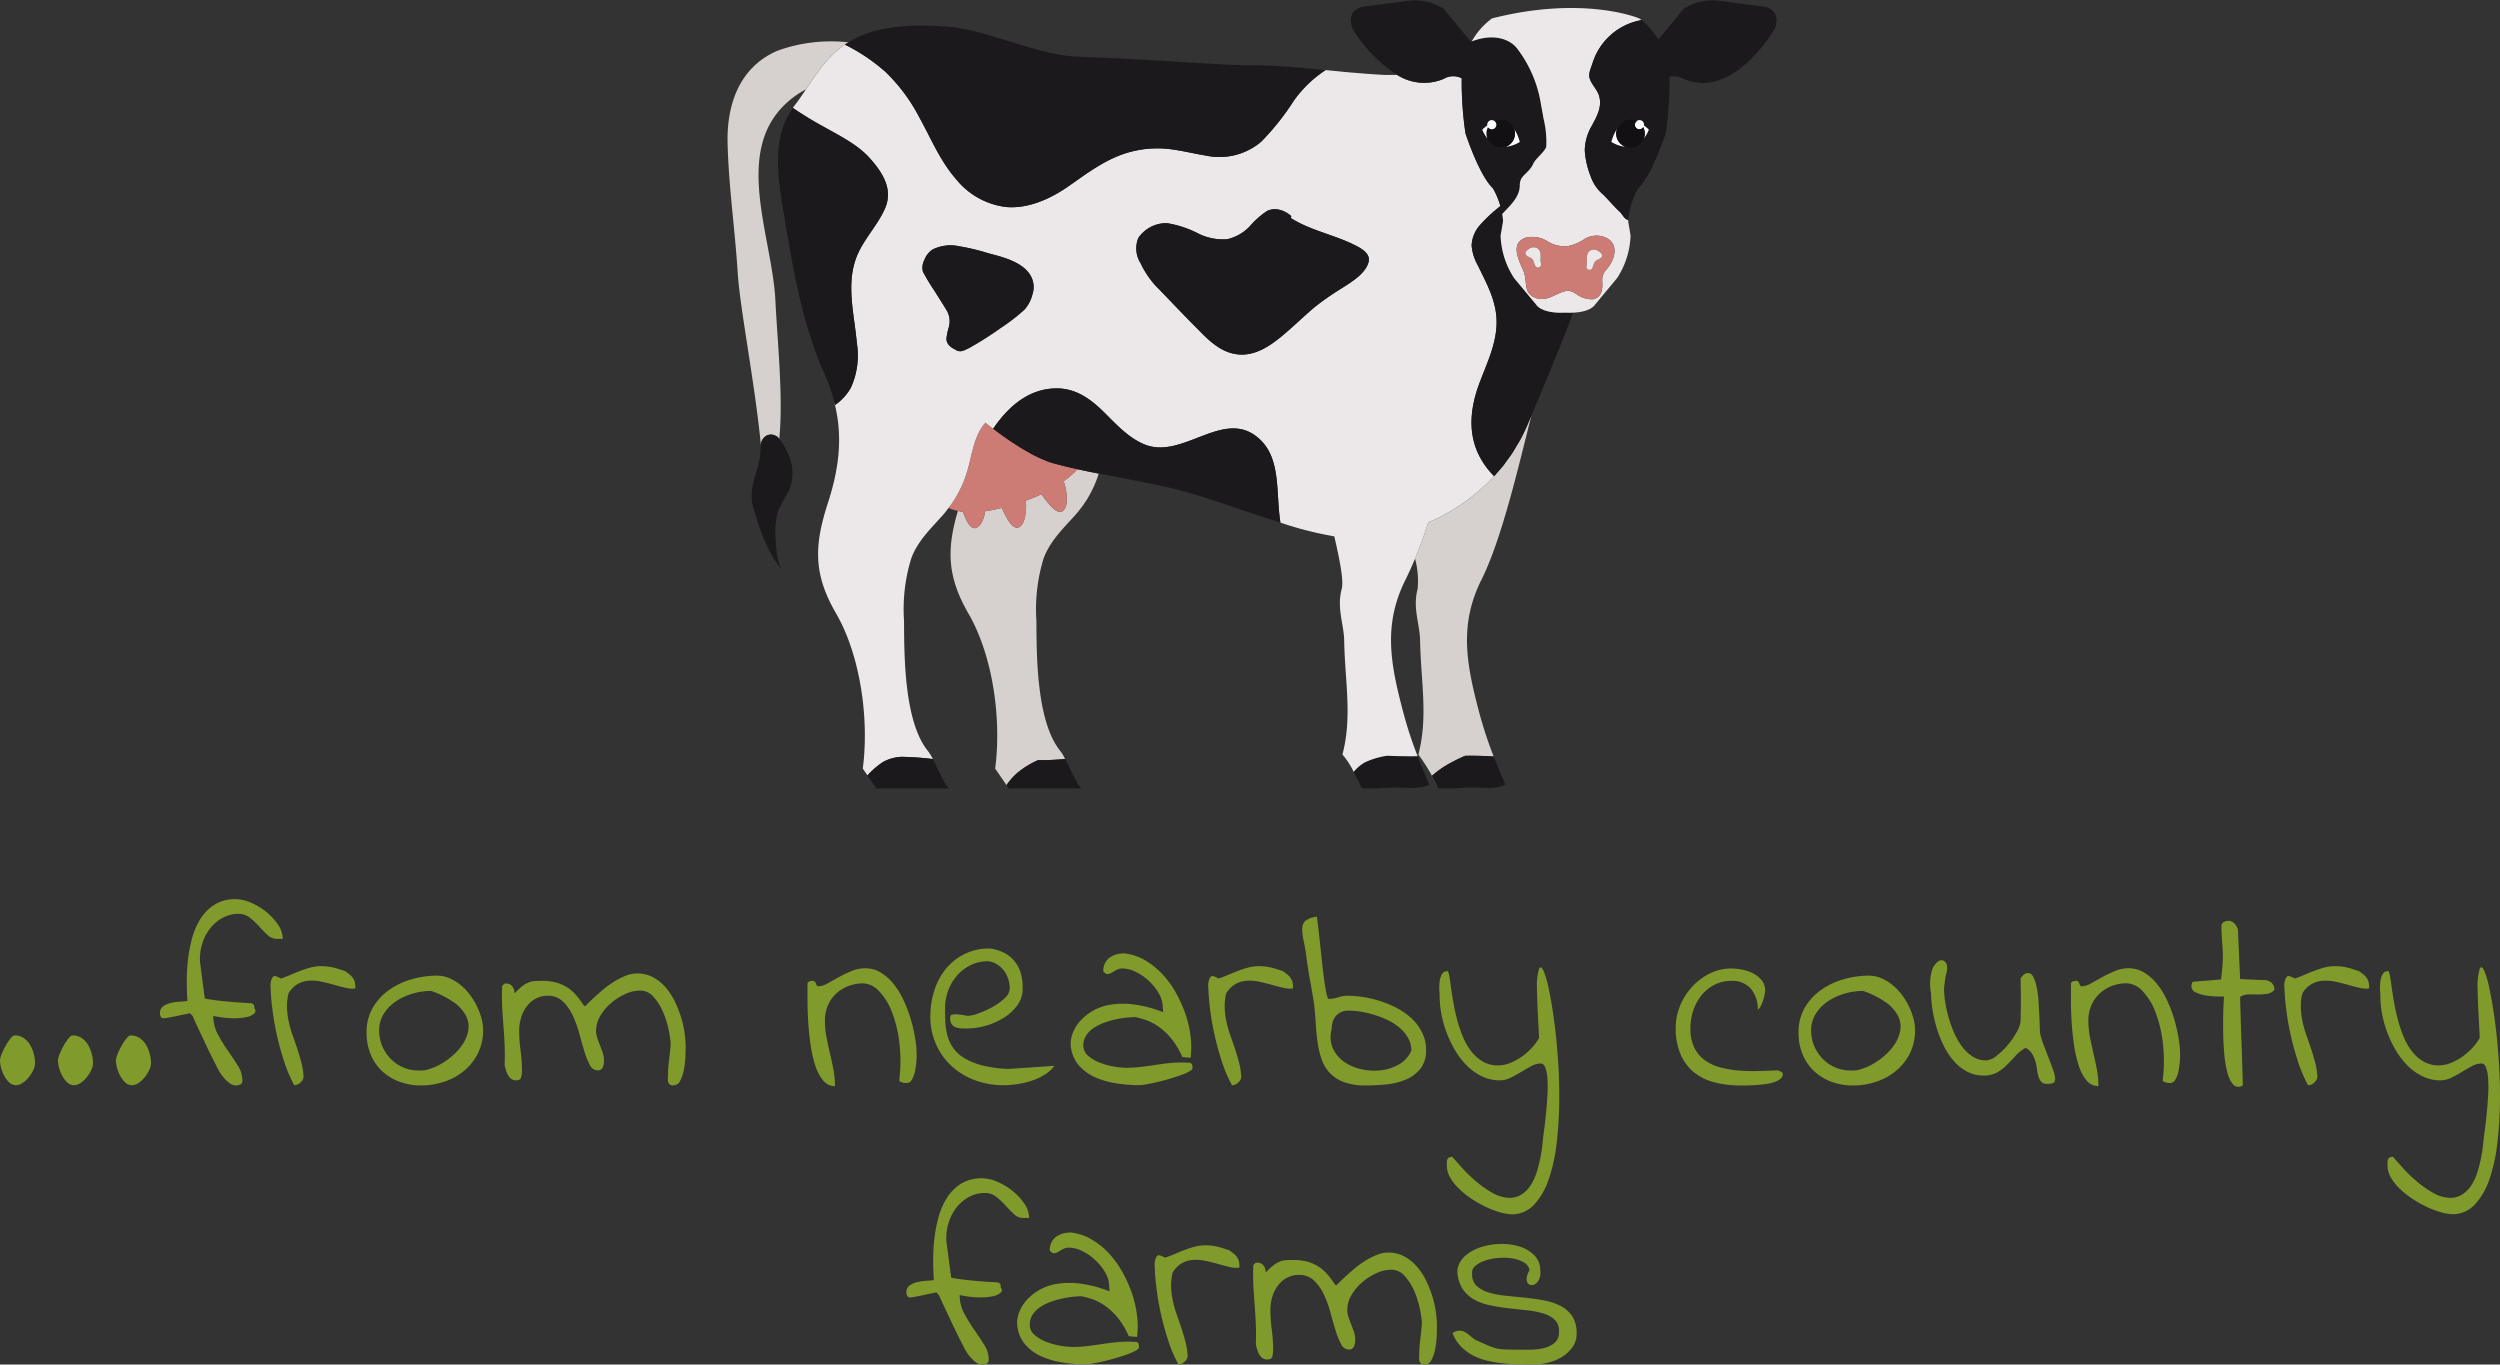 <svg xmlns="http://www.w3.org/2000/svg" xmlns:xlink="http://www.w3.org/1999/xlink" width="309.246" height="168.794" viewBox="0 0 309.246 168.794">
  <rect x="0" y="0" width="309.246" height="168.794" fill="#333333" stroke="none"/>
  <defs>
    <clipPath id="clip-path">
      <rect id="Rettangolo_1392" data-name="Rettangolo 1392" width="309.246" height="57.57" fill="none"/>
    </clipPath>
  </defs>
  <g id="freschi-mucca-eng" transform="translate(8512 -6345.215)">
    <g id="Raggruppa_1960" data-name="Raggruppa 1960" transform="translate(-13.851)">
      <path id="Tracciato_2885" data-name="Tracciato 2885" d="M50.521,3.459a19.339,19.339,0,0,1,8.628-.991c-.048.035-.089.065-.139.1-.1.061-.2.119-.291.178a.034.034,0,0,1,.022.009,1.121,1.121,0,0,0-.213.145l-.015-.009a.638.638,0,0,0-.115.093c-.174.128-.33.265-.5.395-.15.135-.3.254-.445.384s-.291.282-.427.425-.278.271-.41.419-.252.3-.373.443c-.132.158-.263.308-.386.473-.115.143-.221.3-.334.443-.128.171-.254.325-.367.486s-.213.308-.319.462c-.221.317-.438.642-.655.965-.093.139-.189.282-.284.421a8.915,8.915,0,0,0-.885.5c-8.838,5.836-3.276,17.236-2.881,25.637.239,5,.987,11.908.479,17.085a1.267,1.267,0,0,0-1.484-.456,1.385,1.385,0,0,0-.794,1.18c-.748-7.634-2.575-16.822-2.862-21.228-.332-5.348-1.13-10.737-1.254-16.076-.124-4.853,1.514-9.515,6.3-11.49" transform="translate(-8452.363 6347.985)" fill="#d6d1ce"/>
      <path id="Tracciato_2886" data-name="Tracciato 2886" d="M47.526,24.872a1.265,1.265,0,0,1,1.482.453,7.314,7.314,0,0,1,1.187,2.068,5.506,5.506,0,0,1-.033,4.434,19.971,19.971,0,0,0-1.332,2.48,9.815,9.815,0,0,0-.273,3.38c.046.931.156,3.091.833,3.844-1.766-1.887-2.94-5.374-3.614-7.765-.733-2.588.885-4.612.916-7.179a3.2,3.2,0,0,1,.041-.536,1.385,1.385,0,0,1,.794-1.18" transform="translate(-8450.76 6374.188)" fill="#1b191c"/>
      <path id="Tracciato_2887" data-name="Tracciato 2887" d="M58.645,32.486c.4,1.061,1.145,2.363,2.089.907A4.074,4.074,0,0,0,61.2,31.95a19.869,19.869,0,0,0,2.059-.417c.169.4.369.777.525,1.067.529,1,1.432,2.193,2.182.623a5.754,5.754,0,0,0,.249-2.582,19.766,19.766,0,0,0,1.959-.809,9.839,9.839,0,0,0,.8,1.076c.7.885,1.818,1.887,2.267.215a6.169,6.169,0,0,0-.341-2.888,11.542,11.542,0,0,0,1.72-1.48c.863.191,1.742.367,2.632.538a13.989,13.989,0,0,1-2.97,5.2c-1.475,1.642-3.011,3.111-3.827,5.222a21.315,21.315,0,0,0-.913,7.773c.02,4.408.015,12.531,2.981,16.152a5.273,5.273,0,0,1,.564.942,27.765,27.765,0,0,1-3.345.152,11.081,11.081,0,0,0-2.527,1.547,8,8,0,0,0-1.371,1.54l.284.417-1.69-2.458c.8-6.027-.247-13.9-3.3-19.172-2.642-4.565-2.71-7.953-1.308-12.7a5.262,5.262,0,0,0,.638.126c.056.165.115.325.167.451" transform="translate(-8437.488 6376.506)" fill="#d6d1ce"/>
      <path id="Tracciato_2888" data-name="Tracciato 2888" d="M64.669,45.676c-.356-.649-.729-1.462-1.085-2.161.356.7.729,1.512,1.085,2.161" transform="translate(-8429.711 6396.105)" fill="#d6d1ce"/>
      <path id="Tracciato_2889" data-name="Tracciato 2889" d="M61.493,44.97a11.081,11.081,0,0,1,2.527-1.547,28.244,28.244,0,0,0,3.345-.152h.009c.059.111.119.239.191.375l.067.154c.356.7.729,1.512,1.085,2.161a.615.615,0,0,0,.054.085,4.4,4.4,0,0,0,.247.412c.022.041.046.085.067.117a2.192,2.192,0,0,0,.286.351H60.406l-.284-.419a7.985,7.985,0,0,1,1.371-1.538" transform="translate(-8433.759 6395.819)" fill="#1b191c"/>
      <path id="Tracciato_2890" data-name="Tracciato 2890" d="M61.381,24.1s.362.3.946.751c.037.017.093.069.13.087.135.1.263.206.408.306.063.052.121.1.189.148.221.163.458.323.7.5.056.043.1.067.156.113.223.152.453.312.7.466.061.043.106.076.174.119.284.189.579.377.887.573a1.053,1.053,0,0,1,.115.067c.273.165.545.317.824.482.067.039.137.076.21.119.308.178.633.341.952.495a.653.653,0,0,1,.067.035c.286.132.566.263.855.375.076.035.152.061.23.1a8.618,8.618,0,0,0,.894.3c1,.273,1.972.5,2.948.725a11.417,11.417,0,0,1-1.72,1.48,6.175,6.175,0,0,1,.338,2.89c-.449,1.673-1.562.67-2.267-.215a10.358,10.358,0,0,1-.8-1.076,19.182,19.182,0,0,1-1.957.807,5.76,5.76,0,0,1-.249,2.584c-.751,1.571-1.653.375-2.182-.625-.156-.291-.356-.666-.525-1.065a20.378,20.378,0,0,1-2.061.417,4.093,4.093,0,0,1-.469,1.443c-.944,1.454-1.692.154-2.089-.909-.054-.124-.111-.284-.167-.449a5.187,5.187,0,0,1-.638-.128,5.266,5.266,0,0,1-1.163-.369,14,14,0,0,0,2.33-4.627c.573-1.94.8-4.365,2.235-5.912" transform="translate(-8437.625 6373.403)" fill="#cd7c75"/>
      <path id="Tracciato_2891" data-name="Tracciato 2891" d="M93.2,31.189h0c.124-.128.236-.273.354-.41.273-.315.558-.623.82-.957.139-.18.271-.384.408-.564.241-.325.479-.64.694-.974.174-.265.33-.564.5-.837s.332-.538.484-.82q.462-.859.85-1.77c.154-.364.317-.751.495-1.161C96.312,29.558,94.175,38.919,91.628,44c-2.859,5.691-1.8,10.672-.239,16.57a50.6,50.6,0,0,0,1.874,5.6c-.037-.1-.089-.208-.126-.308-1.449-.089-2.556-.1-3.517-.089A20.722,20.722,0,0,0,87.2,67a11.452,11.452,0,0,0-1.723,1.276c.252.51.51,1.031.781,1.5a21.75,21.75,0,0,0-2.436-4.152c1.232-4.673.3-9.105.215-14.078-.037-2.1-.944-4.024-.3-6.439a10.784,10.784,0,0,0-.328-3.725c.607-1.445,1.145-2.955,1.644-4.48a23.807,23.807,0,0,0,8.14-5.712" transform="translate(-8406.522 6372.927)" fill="#d6d1ce"/>
      <path id="Tracciato_2892" data-name="Tracciato 2892" d="M86.088,44.318A20.05,20.05,0,0,1,88.507,43.1c.961-.017,2.065,0,3.515.087.039.1.089.2.128.308.421,1.067.855,2.12,1.326,3.159-1.28.642-2.712.367-4.011.367-1.369,0-2.9.215-4.319.078-.271-.469-.527-.991-.779-1.5a11.452,11.452,0,0,1,1.723-1.276" transform="translate(-8405.407 6395.608)" fill="#1b191c"/>
      <path id="Tracciato_2893" data-name="Tracciato 2893" d="M81.266,43.925a9.792,9.792,0,0,1,2.8-.835c1.36.065,2.755.076,3.753.059.03.093.078.18.106.271.43,1.087.874,2.163,1.352,3.23-1.267.642-2.708.367-4.011.367-1.365,0-2.89.215-4.315.078-.193-.334-.367-.692-.551-1.052-.152-.289-.3-.579-.447-.879a.21.21,0,0,0-.039-.076,4.925,4.925,0,0,1,1.352-1.163" transform="translate(-8410.613 6395.608)" fill="#1b191c"/>
      <path id="Tracciato_2894" data-name="Tracciato 2894" d="M51.173,2.533c.124-.078.263-.154.393-.221-.184.1-.358.213-.532.325.05-.039.091-.069.139-.1" transform="translate(-8444.388 6347.919)" fill="#ece8e9"/>
      <path id="Tracciato_2895" data-name="Tracciato 2895" d="M49.83,7.672c-.093.139-.189.282-.286.421a.455.455,0,0,1-.035.059c-.126.189-.263.386-.395.571-.1.148-.2.293-.293.43-.228.325-.466.657-.716.972-.059.078-.111.165-.167.249A45.039,45.039,0,0,0,51.8,12.729c1.95,1.1,4.144,2.172,5.658,3.87,1.6,1.794,2.931,3.87,1.84,6.281-.829,1.835-2.232,3.356-3.137,5.139-1.842,3.632-.644,7.647-.31,11.466A9.608,9.608,0,0,1,55.1,45a6.5,6.5,0,0,1-1.933,2.111c-.054-.221-.139-.451-.2-.681,1.174,4.252.785,8.233-.7,12.813-1.712,5.289-1.805,8.808,1.024,13.676,3.042,5.27,4.089,13.145,3.293,19.172l.584.844a9.645,9.645,0,0,1,1.92-1.657,5.132,5.132,0,0,1,2.315-.642,36.646,36.646,0,0,1,3.851.276,6.476,6.476,0,0,0-.586-.959C61.7,86.333,61.708,78.211,61.686,73.8a21.27,21.27,0,0,1,.916-7.773c.809-2.111,2.356-3.58,3.829-5.222.276-.308.518-.633.768-.957a14.031,14.031,0,0,0,2.328-4.63c.575-1.937.8-4.365,2.237-5.912,0,0,.362.3.944.753,1.816-2.649,4.215-4.834,7.522-4.99,2.517-.119,4.365,1.154,6.1,2.846,1.525,1.5,2.985,3.15,4.972,4.022C96.211,54.1,101.42,47.1,105.839,51.5c1.913,1.9,1.963,4.812,2.135,7.331.054.933.128,1.887.271,2.836a43.82,43.82,0,0,0,6.665,1.7c.686,2.948,1.178,5.51.924,6.469-.649,2.417.258,4.339.3,6.439.085,4.972,1.017,9.4-.217,14.078a10.056,10.056,0,0,1,1.432,2.222.225.225,0,0,0-.037-.076,4.894,4.894,0,0,1,1.352-1.163,9.841,9.841,0,0,1,2.8-.835c1.36.065,2.753.076,3.753.059.03.093.076.18.106.271a50.614,50.614,0,0,1-1.838-5.528c-1.562-5.9-2.629-10.878.232-16.57.419-.844.809-1.725,1.182-2.621.605-1.445,1.145-2.955,1.644-4.48a23.828,23.828,0,0,0,8.14-5.712,9.773,9.773,0,0,1-1.9-2.638c-1.356-2.76-1.028-5.792-.015-8.6.946-2.608,2.278-5.163,2.217-8-.052-2.521-1.256-4.638-2.324-6.849a5.905,5.905,0,0,1-.764-2.445,4.056,4.056,0,0,1,1.089-2.588,18.845,18.845,0,0,1,2.469-2.289c-.037-.128-.076-.265-.115-.395-.024-.065-.048-.141-.076-.21-.046-.13-.089-.249-.135-.36-.026-.067-.059-.137-.08-.2-.043-.1-.082-.2-.124-.282-.03-.059-.052-.117-.08-.163-.041-.085-.069-.152-.108-.221-.022-.035-.039-.076-.059-.113a1.2,1.2,0,0,1-.076-.145l-.039-.048a.707.707,0,0,0-.039-.069c-1.727-1.664-3.384-6.79-3.384-6.79a42.911,42.911,0,0,1-.466-6.81,2.294,2.294,0,0,0-2.222.067,6.229,6.229,0,0,1-5.782-.495c-.584.017-1.15.026-1.72,0-.746-.035-1.445-.087-2.124-.137-.208-.017-.406-.035-.607-.05-.473-.035-.939-.078-1.391-.111-.208-.026-.41-.043-.612-.052-.456-.05-.9-.1-1.334-.135-.221-.02-.449-.046-.666-.069-.132-.017-.256-.017-.384-.033a14.726,14.726,0,0,0-3.909,3.758,31.5,31.5,0,0,1-4.042,5.09,7.984,7.984,0,0,1-6.843,1.727c-1.584-.258-3.146-.666-4.745-.831a12.947,12.947,0,0,0-4.619.377c-2.857.759-5.2,2.536-7.574,4.2-2.224,1.564-4.99,2.846-7.767,2.614A9.388,9.388,0,0,1,68.14,19.2C66.1,16.864,65,14.07,63.508,11.4A21.6,21.6,0,0,0,59.4,5.922a22.666,22.666,0,0,0-5.016-3.374,1.056,1.056,0,0,0-.213.145l-.017-.009a.713.713,0,0,0-.113.093c-.174.128-.33.265-.5.395-.15.135-.3.254-.445.384s-.293.282-.427.425-.278.271-.41.419-.252.3-.373.443c-.132.158-.265.308-.386.473-.115.143-.221.3-.336.443-.126.171-.252.325-.364.486s-.213.308-.319.462c-.221.317-.438.642-.655.965M90.67,26.451a4.181,4.181,0,0,1,3.523-1.829,12.72,12.72,0,0,1,3.864,1.271,6.8,6.8,0,0,0,3.63.709,5.529,5.529,0,0,0,2.74-1.562,10.792,10.792,0,0,1,2.165-1.924,2.779,2.779,0,0,1,3,.642l-.067.23c2.454,1.556,5.361,2.059,7.932,3.356.746.369,1.942,1.028,1.7,2.041-.332,1.447-2.115,2.512-3.248,3.239a36.212,36.212,0,0,0-3.328,2.3c-1.02.846-1.981,1.768-2.977,2.649-1.738,1.547-3.912,3.458-6.411,3.3-2.365-.141-3.948-1.894-5.508-3.473-1.623-1.625-3.193-3.315-4.8-4.949a11.144,11.144,0,0,1-1.929-2.853,3.427,3.427,0,0,1-.291-3.141m-26.45,2.69a2.548,2.548,0,0,1,1.026-1.273,4.989,4.989,0,0,1,3.287-.384,25.679,25.679,0,0,1,3.606.87c1.729.447,4.142,1.033,5.159,2.677a2.856,2.856,0,0,1,.265,2.432,4.386,4.386,0,0,1-.974,1.853,23.544,23.544,0,0,1-2.948,2.274,39.674,39.674,0,0,1-3.729,2.376,6.22,6.22,0,0,1-.944.445,1.015,1.015,0,0,1-.916-.139c-.586-.28-1.141-.7-1.111-1.408a7.594,7.594,0,0,1,.284-1.358,2.658,2.658,0,0,0-.276-2.12c-.508-.846-1.039-1.666-1.564-2.5a25.011,25.011,0,0,1-1.367-2.278,2.093,2.093,0,0,1,.2-1.469" transform="translate(-8448.008 6348.195)" fill="#ece8e9"/>
      <path id="Tracciato_2896" data-name="Tracciato 2896" d="M101.593,52.571c.154-.364.317-.751.495-1.161,1.482-3.51,3.608-8.578,5.166-12.737a7.523,7.523,0,0,1-.939,0c-3.026.161-3.636-.989-3.636-.989L99.951,34.4a10.223,10.223,0,0,1-1.67-5.261l.306-1.8a9.193,9.193,0,0,0-.26-1.579c.061.23.106.46.154.709.968-1.035,2.18-2.1,2.174-3.556,0-1.28,1.083-1.384,1.664-2.655.315-.683,1.332-1.375,1.612-2.094a12.164,12.164,0,0,0-.336-3.478c-.128-.768-.26-1.443-.306-1.69a15.342,15.342,0,0,0-3.02-7.075c-.916-1.091-2.885-1.825-5.563-.794h-.013c-.013.026-.026.043-.039.069-.093-.1-.182-.2-.293-.325L91.245,1.1a6.558,6.558,0,0,0-4.727-.95L81.352.811s-2.258.232-1.414,2.7a17.68,17.68,0,0,0,5.526,5.747,6.236,6.236,0,0,0,5.782.495,2.288,2.288,0,0,1,2.222-.067,43.432,43.432,0,0,0,.466,6.808s1.657,5.129,3.387,6.793a.582.582,0,0,1,.037.067c.009.011.026.035.039.048a1.38,1.38,0,0,0,.076.148c.022.035.039.076.059.113.039.069.069.135.108.221a1.427,1.427,0,0,1,.08.163c.041.087.08.18.124.282.024.059.054.128.08.2.048.111.089.228.137.358.026.069.05.145.076.213.037.13.076.265.115.395a18.547,18.547,0,0,0-2.469,2.287,4.054,4.054,0,0,0-1.089,2.588,5.892,5.892,0,0,0,.761,2.445c1.07,2.213,2.271,4.33,2.326,6.849.059,2.838-1.271,5.391-2.219,8-1.013,2.807-1.341,5.842.015,8.6a9.844,9.844,0,0,0,1.9,2.64h0c.124-.13.236-.276.354-.41.273-.317.558-.625.82-.957.139-.182.271-.384.408-.564.241-.325.479-.642.694-.976.174-.265.33-.562.5-.835s.332-.538.484-.82q.462-.859.85-1.77m-3.306-34.28a1.757,1.757,0,0,1-1.651-1.18,4.1,4.1,0,0,1-.623-1.076,6.566,6.566,0,0,1,.623-.527.393.393,0,0,1-.011-.085.565.565,0,0,1,.558-.566.516.516,0,0,1,.3.1,1.79,1.79,0,0,1,.807-.221,1.754,1.754,0,0,1,1.664,1.2,5.677,5.677,0,0,1,.7,1.616,4.1,4.1,0,0,1-1.712.6,1.859,1.859,0,0,1-.655.137" transform="translate(-8410.806 6345.215)" fill="#1b191c"/>
      <path id="Tracciato_2897" data-name="Tracciato 2897" d="M71.308,13.659a12.7,12.7,0,0,1,3.864,1.273,6.827,6.827,0,0,0,3.63.709,5.561,5.561,0,0,0,2.742-1.562,10.547,10.547,0,0,1,2.165-1.924c1.065-.558,2.12-.026,3,.64l-.069.23C89.1,14.584,92,15.085,94.577,16.384c.744.367,1.939,1.026,1.7,2.041-.334,1.445-2.117,2.512-3.248,3.237a35.521,35.521,0,0,0-3.328,2.3c-1.02.844-1.983,1.768-2.979,2.649-1.736,1.547-3.909,3.458-6.411,3.3-2.363-.143-3.948-1.9-5.508-3.473-1.623-1.627-3.191-3.315-4.8-4.951a11.044,11.044,0,0,1-1.926-2.853,3.42,3.42,0,0,1-.291-3.141,4.186,4.186,0,0,1,3.521-1.829" transform="translate(-8425.124 6359.158)" fill="#1b191c"/>
      <path id="Tracciato_2898" data-name="Tracciato 2898" d="M56.618,14.482a5,5,0,0,1,3.289-.384,25.351,25.351,0,0,1,3.6.87c1.731.447,4.142,1.033,5.161,2.677a2.864,2.864,0,0,1,.265,2.432,4.435,4.435,0,0,1-.974,1.853,23.725,23.725,0,0,1-2.95,2.274,39.4,39.4,0,0,1-3.729,2.376,6.124,6.124,0,0,1-.944.445,1.015,1.015,0,0,1-.916-.139c-.586-.282-1.139-.7-1.111-1.408a7.594,7.594,0,0,1,.284-1.358A2.649,2.649,0,0,0,58.321,22c-.508-.846-1.037-1.666-1.562-2.5a24.522,24.522,0,0,1-1.367-2.278,2.081,2.081,0,0,1,.2-1.469,2.548,2.548,0,0,1,1.026-1.273" transform="translate(-8439.38 6361.582)" fill="#1b191c"/>
      <path id="Tracciato_2899" data-name="Tracciato 2899" d="M66.846,31.422a8.794,8.794,0,0,1-.894-.3c-.076-.035-.152-.061-.23-.1-.286-.111-.566-.241-.855-.375-.02-.009-.046-.028-.065-.035-.321-.154-.644-.317-.955-.495-.074-.043-.141-.08-.21-.119-.278-.165-.549-.317-.822-.479a.972.972,0,0,0-.117-.069c-.308-.2-.6-.384-.885-.573a1.867,1.867,0,0,1-.174-.119c-.247-.154-.477-.315-.7-.464-.052-.048-.1-.072-.156-.115-.241-.18-.479-.341-.7-.5-.067-.05-.128-.1-.191-.148-.143-.1-.273-.2-.408-.306-.037-.015-.093-.069-.13-.087,1.816-2.647,4.213-4.834,7.522-4.988,2.517-.119,4.363,1.154,6.094,2.846,1.525,1.5,2.985,3.15,4.972,4.022,4.916,2.161,10.123-4.844,14.542-.438,1.913,1.907,1.966,4.814,2.137,7.333.054.931.126,1.885.271,2.833-.076-.024-.169-.059-.249-.085-.427-.137-.861-.273-1.289-.408-.106-.035-.213-.069-.312-.113-.558-.169-1.111-.367-1.671-.545-.141-.052-.284-.1-.43-.148-.588-.2-1.165-.393-1.742-.588-.247-.087-.49-.163-.74-.247-.289-.093-.584-.2-.872-.291-.484-.161-.963-.325-1.425-.471-.161-.052-.308-.093-.462-.154-.334-.093-.66-.206-.978-.308-.178-.052-.347-.093-.516-.152-.3-.1-.6-.171-.872-.249-.15-.05-.3-.085-.438-.128-.4-.111-.8-.215-1.152-.3-3.7-.855-6.619-1.36-9.318-1.881-.889-.171-1.768-.347-2.632-.538-.976-.223-1.948-.453-2.948-.727" transform="translate(-8434.656 6371.115)" fill="#1b191c"/>
      <path id="Tracciato_2900" data-name="Tracciato 2900" d="M58.456,12.386c1.6,1.794,2.933,3.87,1.84,6.281-.829,1.835-2.232,3.356-3.137,5.139-1.842,3.632-.644,7.647-.31,11.463a9.613,9.613,0,0,1-.757,5.519A6.5,6.5,0,0,1,54.16,42.9c-.056-.221-.141-.451-.2-.681-.111-.4-.217-.8-.356-1.213a20.687,20.687,0,0,0-.779-1.985c-2.577-5.79-3.725-12.069-4.764-18.289-.145-.881-.315-1.8-.466-2.757-.009-.046-.02-.106-.026-.156-.037-.256-.085-.521-.121-.785-.013-.1-.035-.21-.048-.315-.033-.215-.059-.421-.085-.633-.017-.148-.028-.291-.041-.443-.026-.174-.052-.345-.065-.523s-.033-.332-.046-.5c-.009-.152-.026-.3-.03-.453-.017-.187-.024-.367-.028-.547,0-.137-.009-.282-.017-.419v-.564c0-.135,0-.256.009-.382,0-.2.013-.388.028-.584.009-.119.009-.249.022-.367.017-.2.048-.384.067-.579.017-.121.03-.232.048-.351.03-.189.067-.384.106-.573.028-.119.046-.232.072-.341.046-.2.111-.377.161-.566.035-.111.063-.221.1-.323a5.475,5.475,0,0,1,.208-.547,2.24,2.24,0,0,1,.13-.317,5.5,5.5,0,0,1,.26-.519,2.7,2.7,0,0,1,.174-.317,5.548,5.548,0,0,1,.306-.5c.052-.069.091-.145.143-.221l.011.007A44.765,44.765,0,0,0,52.8,8.516c1.948,1.1,4.142,2.172,5.656,3.87" transform="translate(-8449.002 6352.409)" fill="#1b191c"/>
      <path id="Tracciato_2901" data-name="Tracciato 2901" d="M106.451,10.727a31.522,31.522,0,0,1-4.042,5.09,7.981,7.981,0,0,1-6.845,1.727c-1.584-.258-3.146-.666-4.742-.831a12.944,12.944,0,0,0-4.619.38c-2.857.757-5.2,2.536-7.574,4.2-2.226,1.564-4.992,2.846-7.765,2.614a9.383,9.383,0,0,1-6.192-3.432c-2.037-2.334-3.144-5.129-4.634-7.8a21.578,21.578,0,0,0-4.1-5.476,22.777,22.777,0,0,0-5.016-3.376L50.9,3.815c.089-.059.189-.117.286-.178.171-.113.347-.223.532-.323s.375-.206.571-.31.391-.187.6-.273.436-.178.657-.256.43-.163.66-.232c.252-.076.521-.145.79-.2.236-.061.469-.128.716-.178.3-.052.616-.1.937-.148.252-.03.505-.087.777-.111.351-.041.74-.059,1.13-.085.269-.017.514-.043.8-.05.451-.02.952-.009,1.445,0,.247,0,.479,0,.729.007.768.026,1.577.078,2.438.152,4.549.43,11.014,3.515,15.605,3.666,9.183.308,17.187,1.052,21.458,1.076.729,0,1.415.017,2.076.035.115.009.23.009.343.017.616.024,1.2.05,1.779.1.137.009.269.009.408.015.551.043,1.1.085,1.636.137.113.009.221.009.33.026.924.085,1.838.18,2.757.265V6.97a14.794,14.794,0,0,0-3.909,3.758" transform="translate(-8444.542 6346.919)" fill="#1b191c"/>
      <path id="Tracciato_2902" data-name="Tracciato 2902" d="M56.426,43.153a36.533,36.533,0,0,1,3.849.273c.347.673.738,1.529,1.117,2.263.063.121.124.243.187.343.039.078.076.145.115.221.069.111.128.215.193.308a1.6,1.6,0,0,0,.1.154,2.434,2.434,0,0,0,.271.351H53.293l-1.1-1.614a9.666,9.666,0,0,1,1.92-1.66,5.157,5.157,0,0,1,2.315-.64" transform="translate(-8443.034 6395.682)" fill="#1b191c"/>
      <path id="Tracciato_2903" data-name="Tracciato 2903" d="M98.253,38.149a7.488,7.488,0,0,0,.937,0c2.224-.087,2.708-.989,2.708-.989l2.729-3.282a10.257,10.257,0,0,0,1.668-5.261l-.3-1.8c.009-.178.037-.343.054-.5-.017.128-.037.254-.046.384-.482-.13-.673-.623-1.007-.983l-.182-.169c-.673-.642-1.263-1.369-1.924-2.009a5.129,5.129,0,0,1-1.529-2.245,10.28,10.28,0,0,1-.731-3.224,6.186,6.186,0,0,1,.8-2.9c.692-1.254,1.475-2.614.887-4.066-.262-.616-.729-1.1-1-1.7-.336-.751.05-1.373.28-2.133a7.755,7.755,0,0,1,6.075-5.3,3.219,3.219,0,0,0-.312-.223s-6.793-2.888-18.2,0A9.033,9.033,0,0,0,86.642,4.6c2.677-1.03,4.649-.3,5.563.8a15.312,15.312,0,0,1,3.02,7.072c.046.247.178.924.308,1.692a12.216,12.216,0,0,1,.334,3.478c-.28.716-1.3,1.408-1.61,2.091-.584,1.271-1.668,1.375-1.666,2.658.007,1.458-1.206,2.519-2.174,3.554-.046-.249-.093-.479-.154-.709a8.987,8.987,0,0,1,.26,1.579l-.306,1.8a10.223,10.223,0,0,0,1.67,5.261l2.729,3.282s.607,1.15,3.636.989m.317-2.7c-1.347.067-2.491,1.488-4.081.853-1.538-.605-.9-2.059-1.458-3.345-.575-1.328-1.644-3.35.239-4.059a3.448,3.448,0,0,1,2.82.479,4.047,4.047,0,0,0,2.484.538,5.868,5.868,0,0,0,1.864-.761,2.8,2.8,0,0,1,2.324-.443c2.2.564,1.736,2.766.564,4.081a1.927,1.927,0,0,0-.538,1.438c.061.911.026,2.031-1.156,2.269a3.348,3.348,0,0,1-2.141-.712,2,2,0,0,0-.92-.338" transform="translate(-8402.745 6345.74)" fill="#ece8e9"/>
      <path id="Tracciato_2904" data-name="Tracciato 2904" d="M98.465,27.218c.009-.13.028-.258.046-.386s.03-.265.054-.384.046-.23.067-.332c.035-.145.063-.3.1-.438a2.225,2.225,0,0,1,.059-.221c.048-.154.093-.315.145-.462a.727.727,0,0,1,.037-.1,8.858,8.858,0,0,1,.74-1.605c1.731-1.664,3.391-6.79,3.391-6.79a43.42,43.42,0,0,0,.464-7.007,2.494,2.494,0,0,1,1.749.265c6.218,2.684,11.3-6.242,11.3-6.242.855-2.471-1.408-2.7-1.408-2.7L110.05.146a6.549,6.549,0,0,0-4.732.95l-3.111,3.775a.11.11,0,0,0-.017.026.347.347,0,0,0-.065-.1l-.139-.223c-.2-.271-.371-.512-.545-.735a.2.2,0,0,1-.03-.041c-.161-.2-.312-.373-.458-.532-.039-.039-.087-.1-.13-.141-.108-.113-.206-.206-.293-.293-.037-.043-.076-.076-.111-.111-.1-.091-.2-.178-.289-.247a7.751,7.751,0,0,0-6.072,5.307c-.232.759-.618,1.38-.282,2.133.271.6.74,1.087,1,1.7.588,1.451-.2,2.812-.887,4.066a6.187,6.187,0,0,0-.8,2.9,10.341,10.341,0,0,0,.731,3.222,5.134,5.134,0,0,0,1.529,2.245c.662.642,1.252,1.367,1.924,2.009l.182.171c.334.358.525.853,1.007.983m-.375-9.066a4.1,4.1,0,0,1-1.707-.6,5.944,5.944,0,0,1,.7-1.614,1.706,1.706,0,0,1,2.475-.983.506.506,0,0,1,.293-.1.57.57,0,0,1,.571.566c0,.035-.022.052-.026.085a6.147,6.147,0,0,1,.623.529A3.926,3.926,0,0,1,100.4,17.1a1.76,1.76,0,0,1-1.655,1.187,1.877,1.877,0,0,1-.653-.137" transform="translate(-8395.206 6345.215)" fill="#1b191c"/>
      <path id="Tracciato_2905" data-name="Tracciato 2905" d="M96.314,9.559a4.1,4.1,0,0,1-1.707-.6,5.944,5.944,0,0,1,.7-1.614,1.7,1.7,0,0,0-.115.573,1.769,1.769,0,0,0,1.124,1.638" transform="translate(-8393.43 6353.809)" fill="#fff"/>
      <path id="Tracciato_2906" data-name="Tracciato 2906" d="M96.979,7.71a.556.556,0,0,1-1.033-.3.55.55,0,0,1,.269-.462.506.506,0,0,1,.293-.1.571.571,0,0,1,.573.566c0,.035-.022.052-.026.085a5.9,5.9,0,0,1,.62.529,3.917,3.917,0,0,1-.616,1.067,1.606,1.606,0,0,0,.119-.588,1.87,1.87,0,0,0-.2-.8" transform="translate(-8391.864 6353.223)" fill="#fff"/>
      <path id="Tracciato_2907" data-name="Tracciato 2907" d="M94.877,8.57A1.653,1.653,0,0,1,94.992,8a1.708,1.708,0,0,1,2.473-.983.551.551,0,0,0-.269.464.556.556,0,0,0,1.033.3,1.87,1.87,0,0,1,.2.8,1.606,1.606,0,0,1-.119.588,1.763,1.763,0,0,1-1.657,1.189A1.867,1.867,0,0,1,96,10.208,1.767,1.767,0,0,1,94.877,8.57" transform="translate(-8393.114 6353.16)" fill="#121012"/>
      <path id="Tracciato_2908" data-name="Tracciato 2908" d="M89.719,7.921a1.759,1.759,0,0,0-.115-.573,5.606,5.606,0,0,1,.7,1.614,4.021,4.021,0,0,1-1.712.6,1.758,1.758,0,0,0,1.124-1.638" transform="translate(-8400.461 6353.809)" fill="#fff"/>
      <path id="Tracciato_2909" data-name="Tracciato 2909" d="M87.6,9.166a1.794,1.794,0,0,1-.121-.6,1.7,1.7,0,0,1,.2-.785.58.58,0,0,0,.464.258.556.556,0,0,0,.3-1.028,1.79,1.79,0,0,1,.807-.221,1.768,1.768,0,0,1,.653,3.415,1.8,1.8,0,0,1-.653.139A1.752,1.752,0,0,1,87.6,9.166" transform="translate(-8401.769 6353.16)" fill="#121012"/>
      <path id="Tracciato_2910" data-name="Tracciato 2910" d="M88.415,7.978a.58.58,0,0,1-.464-.258,1.7,1.7,0,0,0-.2.785,1.794,1.794,0,0,0,.121.6,4.1,4.1,0,0,1-.623-1.076,6.566,6.566,0,0,1,.623-.527.393.393,0,0,1-.011-.085.563.563,0,0,1,.558-.566.516.516,0,0,1,.3.1.556.556,0,0,1-.3,1.028" transform="translate(-8402.038 6353.224)" fill="#fff"/>
      <path id="Tracciato_2911" data-name="Tracciato 2911" d="M95.573,20.262a2,2,0,0,1,.918.341,3.375,3.375,0,0,0,2.143.712c1.182-.241,1.215-1.36,1.156-2.271a1.917,1.917,0,0,1,.538-1.436c1.172-1.317,1.634-3.519-.566-4.083a2.8,2.8,0,0,0-2.321.443,5.843,5.843,0,0,1-1.864.764,4.045,4.045,0,0,1-2.484-.54,3.469,3.469,0,0,0-2.822-.479c-1.881.712-.814,2.734-.236,4.059.56,1.289-.08,2.742,1.458,3.347,1.588.633,2.734-.785,4.081-.855m2.321-3.33c.043-.521-.145-1.172.315-1.582a.915.915,0,0,1,1.165.046c.312.2.571.484.263.785-.174.171-.475.23-.664.408-.263.256-.243.547-.4.848a.377.377,0,0,1-.6.141c-.23-.187-.1-.41-.076-.647m-5.8.349a.374.374,0,0,1-.6-.135c-.161-.291-.137-.59-.4-.848-.193-.18-.49-.228-.668-.41-.31-.306-.048-.59.265-.783a.939.939,0,0,1,1.165-.052c.464.425.271,1.065.315,1.588.013.245.152.462-.076.64" transform="translate(-8399.746 6360.925)" fill="#cd7c75"/>
      <path id="Tracciato_2912" data-name="Tracciato 2912" d="M93.555,14.421a.918.918,0,0,1,1.165.043c.315.2.573.486.263.785-.174.174-.475.232-.664.41-.263.254-.243.545-.4.848a.375.375,0,0,1-.6.141c-.232-.187-.1-.41-.078-.647.043-.521-.145-1.174.315-1.582" transform="translate(-8395.094 6361.856)" fill="#ece8e9"/>
      <path id="Tracciato_2913" data-name="Tracciato 2913" d="M90.911,16.371c-.161-.291-.135-.588-.4-.846-.191-.18-.49-.23-.668-.41-.31-.308-.048-.59.265-.785a.938.938,0,0,1,1.165-.05c.464.423.271,1.065.315,1.586.013.247.152.462-.076.64a.372.372,0,0,1-.6-.135" transform="translate(-8399.163 6361.701)" fill="#ece8e9"/>
    </g>
    <g id="Raggruppa_1927" data-name="Raggruppa 1927" transform="translate(-8512 6456.439)">
      <g id="Raggruppa_1926" data-name="Raggruppa 1926" transform="translate(0 0)" clip-path="url(#clip-path)">
        <path id="Tracciato_11487" data-name="Tracciato 11487" d="M0,11.059a2.366,2.366,0,0,1,.2-.779A8.912,8.912,0,0,1,.694,9.25a6.288,6.288,0,0,1,.6-.9c.207-.256.383-.383.527-.383A1.917,1.917,0,0,1,2.947,8.3a2.72,2.72,0,0,1,.776.838,4.182,4.182,0,0,1,.455,1.115,4.614,4.614,0,0,1,.157,1.136,2.05,2.05,0,0,1-.216.85,4.316,4.316,0,0,1-.55.886,3.552,3.552,0,0,1-.755.707,1.467,1.467,0,0,1-.827.288,1.193,1.193,0,0,1-.838-.336,3.13,3.13,0,0,1-.622-.825,4.483,4.483,0,0,1-.4-1.02A3.8,3.8,0,0,1,0,11.059" transform="translate(0 8.892)" fill="#809b2c"/>
        <path id="Tracciato_11488" data-name="Tracciato 11488" d="M3.39,11.059a2.366,2.366,0,0,1,.2-.779,8.912,8.912,0,0,1,.491-1.03,6.288,6.288,0,0,1,.6-.9c.207-.256.383-.383.527-.383A1.917,1.917,0,0,1,6.337,8.3a2.72,2.72,0,0,1,.776.838,4.182,4.182,0,0,1,.455,1.115,4.614,4.614,0,0,1,.157,1.136,2.05,2.05,0,0,1-.216.85,4.316,4.316,0,0,1-.55.886,3.552,3.552,0,0,1-.755.707,1.467,1.467,0,0,1-.827.288,1.193,1.193,0,0,1-.838-.336,3.13,3.13,0,0,1-.622-.825,4.483,4.483,0,0,1-.4-1.02,3.8,3.8,0,0,1-.131-.884" transform="translate(3.782 8.892)" fill="#809b2c"/>
        <path id="Tracciato_11489" data-name="Tracciato 11489" d="M6.78,11.059a2.366,2.366,0,0,1,.2-.779,8.912,8.912,0,0,1,.491-1.03,6.288,6.288,0,0,1,.6-.9c.207-.256.383-.383.527-.383A1.917,1.917,0,0,1,9.727,8.3a2.72,2.72,0,0,1,.776.838,4.182,4.182,0,0,1,.455,1.115,4.614,4.614,0,0,1,.157,1.136,2.05,2.05,0,0,1-.216.85,4.316,4.316,0,0,1-.55.886,3.552,3.552,0,0,1-.755.707,1.467,1.467,0,0,1-.827.288,1.193,1.193,0,0,1-.838-.336,3.13,3.13,0,0,1-.622-.825,4.483,4.483,0,0,1-.4-1.02,3.8,3.8,0,0,1-.131-.884" transform="translate(7.564 8.892)" fill="#809b2c"/>
        <path id="Tracciato_11490" data-name="Tracciato 11490" d="M20.419,12.861c.444,0,.647.216.6.647a.425.425,0,0,1-.015.645,2.1,2.1,0,0,1-1,.444,7.5,7.5,0,0,1-1.76.131,12.5,12.5,0,0,1-2.3-.288,4.768,4.768,0,0,0,.563,2.276,20.163,20.163,0,0,0,1.233,2.01q.673.962,1.233,1.858a3.371,3.371,0,0,1,.567,1.807.531.531,0,0,1-.243.527,1.323,1.323,0,0,1-.6.121,1.2,1.2,0,0,1-.679-.239,3.563,3.563,0,0,1-.662-.588,5.433,5.433,0,0,1-.55-.717,5.094,5.094,0,0,1-.36-.635c-.08-.159-.2-.4-.368-.73s-.355-.7-.565-1.126-.419-.865-.633-1.331-.425-.905-.624-1.329-.381-.806-.539-1.149-.273-.594-.334-.755l-.334-.334c-.114.032-.313.076-.6.131s-.594.121-.918.193-.639.135-.933.19-.5.091-.614.108H9.807a.362.362,0,0,1-.355-.18.906.906,0,0,1-.1-.442.986.986,0,0,1,.381-.84,2.5,2.5,0,0,1,.922-.417,6.416,6.416,0,0,1,1.123-.169c.394-.023.717-.051.971-.085-.049-.637-.074-1.392-.085-2.262A24.359,24.359,0,0,1,12.8,7.629a17.375,17.375,0,0,1,.518-2.767A8.921,8.921,0,0,1,14.37,2.418,5.579,5.579,0,0,1,16.118.671,4.794,4.794,0,0,1,18.716,0,4.845,4.845,0,0,1,20.6.432,7.852,7.852,0,0,1,22.488,1.57,7.19,7.19,0,0,1,23.95,3.15a3.152,3.152,0,0,1,.586,1.76H23.8a1.626,1.626,0,0,1-1.136-.478c-.345-.319-.694-.675-1.043-1.066A9.016,9.016,0,0,0,20.478,2.3a2.209,2.209,0,0,0-1.4-.478,4.052,4.052,0,0,0-1.961.478,4.915,4.915,0,0,0-1.521,1.269,5.742,5.742,0,0,0-.971,1.783,6.335,6.335,0,0,0-.332,2.025v.311l.594,4.574a1.14,1.14,0,0,0,.36.1c.195.034.493.076.9.133s.958.114,1.652.18,1.57.127,2.623.19" transform="translate(10.438 0)" fill="#809b2c"/>
        <path id="Tracciato_11491" data-name="Tracciato 11491" d="M18.755,18.645a16.846,16.846,0,0,1-1.2-2.778q-.5-1.511-.863-3.042c-.239-1.02-.427-2.016-.563-2.981S15.9,8,15.856,7.223c0-.144-.008-.309-.023-.493a4.1,4.1,0,0,1-.013-.561,2.07,2.07,0,0,1,.1-.552,1.093,1.093,0,0,1,.275-.455h.049a.045.045,0,0,0,.034-.013.066.066,0,0,1,.072,0c.008.008.028.013.061.013h.07c.049.015.152.059.313.131a2.8,2.8,0,0,1,.311.157q.574-.19,1.185-.455c.408-.176.819-.345,1.233-.5a11.319,11.319,0,0,1,1.259-.406,4.868,4.868,0,0,1,1.257-.169,7.449,7.449,0,0,1,.766.036,6.141,6.141,0,0,1,.671.108c.222.049.463.112.717.193s.552.176.886.288c.159.127.315.248.468.358a2.115,2.115,0,0,1,.406.4,1.651,1.651,0,0,1,.277.552,2.522,2.522,0,0,1,.07.825,3.262,3.262,0,0,1-1.2-.085c-.449-.1-.922-.226-1.426-.37s-1.018-.271-1.544-.383A5.614,5.614,0,0,0,20.6,5.712a3.327,3.327,0,0,0-1.4.408,3.208,3.208,0,0,0-1.161,1.172,6.871,6.871,0,0,0-.18,1.822,9.858,9.858,0,0,0,.228,1.735,14.038,14.038,0,0,0,.491,1.688c.2.559.391,1.119.575,1.678s.347,1.117.491,1.676a8.728,8.728,0,0,1,.262,1.7,1.013,1.013,0,0,1-.358.694,1.105,1.105,0,0,1-.791.36" transform="translate(17.645 4.369)" fill="#809b2c"/>
        <path id="Tracciato_11492" data-name="Tracciato 11492" d="M21.434,11.512A5.97,5.97,0,0,1,22.2,8.448a6.969,6.969,0,0,1,2.014-2.2,9.041,9.041,0,0,1,2.8-1.329,11.326,11.326,0,0,1,3.114-.444,3.879,3.879,0,0,1,1.547.313,5.733,5.733,0,0,1,1.375.838A6.991,6.991,0,0,1,34.208,6.83a8.271,8.271,0,0,1,.874,1.426,8.541,8.541,0,0,1,.565,1.5,5.589,5.589,0,0,1,.2,1.426,6.329,6.329,0,0,1-.647,2.909,6.573,6.573,0,0,1-1.722,2.166A7.553,7.553,0,0,1,31.022,17.6a8.924,8.924,0,0,1-2.814.455,7.767,7.767,0,0,1-2.7-.455A6.391,6.391,0,0,1,23.372,16.3a5.79,5.79,0,0,1-1.424-2.059,6.937,6.937,0,0,1-.514-2.731m1.555-.239a4.872,4.872,0,0,0,.37,1.881,5.028,5.028,0,0,0,1.03,1.58,4.869,4.869,0,0,0,1.547,1.079,4.646,4.646,0,0,0,1.913.394,3.234,3.234,0,0,0,1.329-.167,7.433,7.433,0,0,0,1.572-.707,8.917,8.917,0,0,0,1.506-1.126,6.567,6.567,0,0,0,1.187-1.437,4.331,4.331,0,0,0,.588-1.618,2.945,2.945,0,0,0-.288-1.686,4.668,4.668,0,0,0-1.451-1.642,11,11,0,0,0-2.886-1.46,8.284,8.284,0,0,0-2.19.311,7.223,7.223,0,0,0-2.071.922A5.276,5.276,0,0,0,23.6,9.13a3.783,3.783,0,0,0-.611,2.143" transform="translate(23.912 4.988)" fill="#809b2c"/>
        <path id="Tracciato_11493" data-name="Tracciato 11493" d="M49.875,17.04c0-.063,0-.146.013-.252s.011-.212.011-.322,0-.214.013-.3.011-.14.011-.154c0-.066.017-.25.049-.552s.068-.626.108-.971.072-.666.1-.969.036-.493.036-.575a14.294,14.294,0,0,0-.277-1.76,10.592,10.592,0,0,0-.694-2.143,6.766,6.766,0,0,0-1.161-1.819,2.161,2.161,0,0,0-1.652-.766,4.465,4.465,0,0,0-1.809.419,7.2,7.2,0,0,0-1.76,1.113A6.251,6.251,0,0,0,41.516,9.58a3.584,3.584,0,0,0-.527,1.832,2.86,2.86,0,0,0,.157.933c.1.3.216.607.334.91s.233.611.336.922a3.05,3.05,0,0,1,.154.971,2.235,2.235,0,0,1-.144.779.631.631,0,0,1-.671.4,1.083,1.083,0,0,1-.944-.683,9.036,9.036,0,0,1-.683-1.712q-.311-1.031-.635-2.217A13.164,13.164,0,0,0,38.08,9.5a5.627,5.627,0,0,0-1.221-1.714A2.586,2.586,0,0,0,35.025,7.1a3.11,3.11,0,0,0-1.532.372,3.381,3.381,0,0,0-1.113.982,4.461,4.461,0,0,0-.671,1.377,5.419,5.419,0,0,0-.228,1.557,18.51,18.51,0,0,0,.169,2.5,18.648,18.648,0,0,1,.167,2.477,3.228,3.228,0,0,1-.1.827c-.063.248-.271.37-.622.37a.976.976,0,0,1-.6-.178,1.508,1.508,0,0,1-.4-.457,2.7,2.7,0,0,1-.25-.6c-.066-.216-.121-.419-.167-.611q.044-1.314,0-2.418t-.121-2.12c-.049-.677-.1-1.356-.144-2.033s-.072-1.4-.072-2.169V6.754c0-.1,0-.209.013-.324s.011-.218.011-.322V5.9a.676.676,0,0,1,.144-.154c.08-.072.135-.125.169-.157h.142a.943.943,0,0,1,.815.36,1.418,1.418,0,0,1,.264.863,9.3,9.3,0,0,1,.92-.863,3.419,3.419,0,0,1,.755-.465,2.365,2.365,0,0,1,.755-.193c.262-.023.586-.036.969-.036a6.776,6.776,0,0,1,1.678.19,4.89,4.89,0,0,1,2.49,1.521,10.606,10.606,0,0,1,1.03,1.377.429.429,0,0,1,.07.011.315.315,0,0,0,.074.013,2.452,2.452,0,0,0,.322-.3c.2-.2.459-.446.779-.743s.685-.618,1.1-.969a11.571,11.571,0,0,1,1.329-.971,9.755,9.755,0,0,1,1.437-.743,3.825,3.825,0,0,1,1.449-.3,4.1,4.1,0,0,1,1.927.444,5.415,5.415,0,0,1,1.521,1.187,7.627,7.627,0,0,1,1.151,1.686,13.722,13.722,0,0,1,.8,1.953,12.637,12.637,0,0,1,.468,2,12.841,12.841,0,0,1,.144,1.809c0,.222-.008.594-.025,1.113a11.35,11.35,0,0,1-.167,1.593,5.206,5.206,0,0,1-.455,1.437.964.964,0,0,1-.886.622.673.673,0,0,1-.419-.106.639.639,0,0,1-.193-.264.986.986,0,0,1-.059-.36Z" transform="translate(32.745 4.849)" fill="#809b2c"/>
        <path id="Tracciato_11494" data-name="Tracciato 11494" d="M47.213,6.053a.358.358,0,0,1,.2-.372A1.17,1.17,0,0,1,47.86,5.6a.329.329,0,0,1,.275.108.758.758,0,0,1,.121.226,1.085,1.085,0,0,0,.1.228.236.236,0,0,0,.228.108,2.373,2.373,0,0,0,1.087-.347c.423-.233.886-.487,1.39-.768a15.842,15.842,0,0,1,1.593-.766,4.363,4.363,0,0,1,1.676-.347,3.7,3.7,0,0,1,2,.563,6.279,6.279,0,0,1,1.616,1.485A9.967,9.967,0,0,1,59.175,8.16a18.1,18.1,0,0,1,1.377,4.671,13.482,13.482,0,0,1,.167,1.963c0,.19-.015.478-.047.861a9.861,9.861,0,0,1-.167,1.151,3.306,3.306,0,0,1-.372,1,.732.732,0,0,1-.635.432c-.047,0-.123,0-.226-.013a1.485,1.485,0,0,1-.313-.059,1.776,1.776,0,0,1-.275-.108.19.19,0,0,1-.118-.18,19.313,19.313,0,0,0,.013-4.635,15.785,15.785,0,0,0-.922-3.8A7.576,7.576,0,0,0,56.073,6.88a2.843,2.843,0,0,0-1.963-.971,5.062,5.062,0,0,0-1.843.334,4.717,4.717,0,0,0-1.511.935A4.282,4.282,0,0,0,49.739,8.64a4.721,4.721,0,0,0-.37,1.891,10.774,10.774,0,0,0,.19,2.01q.194,1.009.432,2.014t.432,2.023a11.129,11.129,0,0,1,.19,2.048,1.843,1.843,0,0,1-1.483-.73,5.7,5.7,0,0,1-.971-1.881,15.691,15.691,0,0,1-.575-2.587c-.135-.956-.231-1.9-.286-2.824s-.085-1.8-.085-2.611Z" transform="translate(52.672 4.508)" fill="#809b2c"/>
        <path id="Tracciato_11495" data-name="Tracciato 11495" d="M54.4,11.245a10.242,10.242,0,0,1,.491-3.173A8.016,8.016,0,0,1,56.323,5.4a6.813,6.813,0,0,1,5.448-2.515,5.207,5.207,0,0,1,1.834.575,4.069,4.069,0,0,1,1.28,1.09,4.3,4.3,0,0,1,.73,1.508,6.3,6.3,0,0,1,.2,1.809,3.4,3.4,0,0,1-.681,2.071,5.96,5.96,0,0,1-1.7,1.544,8.746,8.746,0,0,1-2.2.958,8.2,8.2,0,0,1-2.213.334c-.256,0-.516,0-.781-.011a2.13,2.13,0,0,1-.7-.133,1.068,1.068,0,0,1-.5-.383,1.3,1.3,0,0,1-.193-.766.681.681,0,0,1,.049-.275c.032-.072.121-.125.264-.157a2.282,2.282,0,0,1,.645-.011q.432.035,1.223.178a4.432,4.432,0,0,0,1.293-.3,11.437,11.437,0,0,0,1.737-.779,7.4,7.4,0,0,0,1.519-1.09,1.735,1.735,0,0,0,.647-1.233A3.8,3.8,0,0,0,64,6.574a3.445,3.445,0,0,0-.622-1.1,3.16,3.16,0,0,0-.971-.764,2.346,2.346,0,0,0-1.257-.241,4.962,4.962,0,0,0-2.035.611A5.376,5.376,0,0,0,57.557,6.4,5.939,5.939,0,0,0,56.562,8.2a6.3,6.3,0,0,0-.347,2.061c0,.542.013,1.1.036,1.663a8.084,8.084,0,0,0,.239,1.654,5.06,5.06,0,0,0,.671,1.519A4.442,4.442,0,0,0,58.5,16.382a8.138,8.138,0,0,0,2.215.935,15.626,15.626,0,0,0,3.33.465l5.7-.383a4.461,4.461,0,0,1-1.293,1.149,7.75,7.75,0,0,1-1.642.732,10.593,10.593,0,0,1-1.748.394,11.9,11.9,0,0,1-1.616.121,10.059,10.059,0,0,1-3.484-.6,8.7,8.7,0,0,1-2.875-1.712,8.23,8.23,0,0,1-1.963-2.7,8.351,8.351,0,0,1-.73-3.544" transform="translate(60.686 3.22)" fill="#809b2c"/>
        <path id="Tracciato_11496" data-name="Tracciato 11496" d="M62.608,14.089a3.627,3.627,0,0,1,.324-1.257,4.832,4.832,0,0,1,.9-1.367,6.484,6.484,0,0,1,1.521-1.2,6.393,6.393,0,0,1,2.192-.751,9.966,9.966,0,0,1,2.886-.023,15,15,0,0,1,3.6.956c0-.015-.006-.118-.023-.313s-.023-.294-.023-.311a3.419,3.419,0,0,0-.48-1.688,6.379,6.379,0,0,0-1.221-1.544A6.644,6.644,0,0,0,70.666,5.47,3.776,3.776,0,0,0,69,5.036a1.369,1.369,0,0,0-.575.11,4.357,4.357,0,0,0-.453.237c-.144.089-.286.167-.421.241a1.032,1.032,0,0,1-.491.108.105.105,0,0,1-.072-.025.235.235,0,0,0-.07-.047,1.368,1.368,0,0,1-.18-.154c-.074-.072-.11-.116-.11-.133a2.168,2.168,0,0,1,.216-.994,1.931,1.931,0,0,1,.575-.683,2.625,2.625,0,0,1,.827-.394,3.674,3.674,0,0,1,.992-.131,6.414,6.414,0,0,1,2.444.787A9.459,9.459,0,0,1,73.8,5.6a11.46,11.46,0,0,1,1.712,2.272,16.061,16.061,0,0,1,1.233,2.672,13.538,13.538,0,0,1,.671,2.814,10.643,10.643,0,0,1,.013,2.719c-.017,0-.08-.006-.19-.013l-.349-.025c-.121-.006-.284-.028-.491-.057a9.352,9.352,0,0,0-1.5-2.441,7.858,7.858,0,0,0-1.64-1.451,6.4,6.4,0,0,0-1.521-.73q-.7-.216-1.136-.309c-.322,0-.7.023-1.138.068a13.5,13.5,0,0,0-1.365.228,10.423,10.423,0,0,0-1.413.419,5.956,5.956,0,0,0-1.269.647,3.2,3.2,0,0,0-.91.925,2.206,2.206,0,0,0-.349,1.231,1.629,1.629,0,0,0,.624,1.293,5.011,5.011,0,0,0,1.472.848,8.673,8.673,0,0,0,1.748.47,9.69,9.69,0,0,0,1.449.144,16.4,16.4,0,0,0,1.748-.1q.863-.1,1.7-.231c.559-.085,1.119-.163,1.678-.224a14.351,14.351,0,0,1,1.676-.1h.229c.1,0,.212,0,.322.008s.22.015.324.015h.2c.176.063.277.157.3.286a2.134,2.134,0,0,1,.036.383q0,.19-.406.419a6.919,6.919,0,0,1-1.043.455c-.423.154-.895.3-1.413.455s-1.022.286-1.508.4-.933.2-1.341.273a5.766,5.766,0,0,1-.9.108,18.593,18.593,0,0,1-2.826-.226,10.127,10.127,0,0,1-2.742-.815,5.539,5.539,0,0,1-2.071-1.64,4.3,4.3,0,0,1-.815-2.708" transform="translate(69.847 3.537)" fill="#809b2c"/>
        <path id="Tracciato_11497" data-name="Tracciato 11497" d="M73.582,18.645a16.845,16.845,0,0,1-1.2-2.778q-.5-1.511-.863-3.042c-.239-1.02-.427-2.016-.563-2.981S70.732,8,70.683,7.223c0-.144-.008-.309-.023-.493a4.1,4.1,0,0,1-.013-.561,2.07,2.07,0,0,1,.1-.552,1.094,1.094,0,0,1,.275-.455h.049a.045.045,0,0,0,.034-.013.066.066,0,0,1,.072,0c.008.008.028.013.061.013h.07c.049.015.152.059.313.131a2.8,2.8,0,0,1,.311.157q.574-.19,1.185-.455c.408-.176.819-.345,1.233-.5a11.317,11.317,0,0,1,1.259-.406,4.868,4.868,0,0,1,1.257-.169,7.449,7.449,0,0,1,.766.036,6.14,6.14,0,0,1,.671.108c.222.049.463.112.717.193s.552.176.886.288c.159.127.315.248.468.358a2.115,2.115,0,0,1,.406.4,1.652,1.652,0,0,1,.277.552,2.522,2.522,0,0,1,.07.825,3.262,3.262,0,0,1-1.2-.085c-.449-.1-.922-.226-1.426-.37s-1.018-.271-1.544-.383a5.614,5.614,0,0,0-1.532-.121,3.327,3.327,0,0,0-1.4.408,3.208,3.208,0,0,0-1.161,1.172,6.87,6.87,0,0,0-.18,1.822,9.86,9.86,0,0,0,.228,1.735,14.041,14.041,0,0,0,.491,1.688c.2.559.391,1.119.575,1.678s.347,1.117.491,1.676a8.729,8.729,0,0,1,.262,1.7,1.013,1.013,0,0,1-.358.694,1.1,1.1,0,0,1-.791.36" transform="translate(78.811 4.369)" fill="#809b2c"/>
        <path id="Tracciato_11498" data-name="Tracciato 11498" d="M76.728,6.538q-.168-1.412-.383-2.395a7.346,7.346,0,0,1-.205-1.629,1.3,1.3,0,0,1,.4-.992,2.7,2.7,0,0,1,1.413-.491q.048.333.157,1.221c.072.59.146,1.265.226,2.023s.165,1.549.252,2.372.18,1.574.275,2.251.193,1.238.288,1.676.193.643.288.611a3.54,3.54,0,0,0,1.138-.19,3.613,3.613,0,0,1,1.185-.193,12.543,12.543,0,0,1,2.048.18,13.74,13.74,0,0,1,2.166.539,12.113,12.113,0,0,1,2.071.91,8.066,8.066,0,0,1,1.75,1.293A6.018,6.018,0,0,1,91,15.411a4.753,4.753,0,0,1,.457,2.1,3.561,3.561,0,0,1-.732,2.357A4.661,4.661,0,0,1,88.883,21.2a8.375,8.375,0,0,1-2.42.573q-1.3.121-2.477.121a7.643,7.643,0,0,1-2.647-.4A4.576,4.576,0,0,1,79.6,20.4a4.646,4.646,0,0,1-1.018-1.629,10.154,10.154,0,0,1-.514-2.035q-.168-1.1-.239-2.3t-.193-2.393c-.015-.144-.068-.482-.157-1.018s-.186-1.115-.3-1.737-.212-1.2-.3-1.737-.142-.874-.157-1.018m3.066,8.382a3.55,3.55,0,0,0,.154,2.418,4.194,4.194,0,0,0,1.437,1.678,5.941,5.941,0,0,0,2.181.9A7.2,7.2,0,0,0,86.01,20a5.678,5.678,0,0,0,2.19-.766,3.539,3.539,0,0,0,1.437-1.654,3.08,3.08,0,0,0-.4-1.555,4.713,4.713,0,0,0-1.028-1.246,6.537,6.537,0,0,0-1.449-.946,11.734,11.734,0,0,0-1.665-.658,11.975,11.975,0,0,0-1.676-.4,9.362,9.362,0,0,0-1.472-.133,2.058,2.058,0,0,0-1.606.611,2.392,2.392,0,0,0-.55,1.665" transform="translate(84.944 1.15)" fill="#809b2c"/>
        <path id="Tracciato_11499" data-name="Tracciato 11499" d="M85.089,28.529V28.11a1.042,1.042,0,0,1,.059-.36.464.464,0,0,1,.205-.239.818.818,0,0,1,.406-.085q.479.552,1.246,1.4a17.968,17.968,0,0,0,1.712,1.652,13.232,13.232,0,0,0,2,1.4,4.483,4.483,0,0,0,2.133.622,2.825,2.825,0,0,0,1.557-.465,3.881,3.881,0,0,0,1.087-1.151,6.693,6.693,0,0,0,.719-1.593,16.711,16.711,0,0,0,.455-1.807c.121-.616.207-1.21.264-1.783s.114-1.087.18-1.534c.032-.207.074-.559.131-1.054s.112-1.051.167-1.665.1-1.25.133-1.9a15.681,15.681,0,0,0-.013-1.8,5.135,5.135,0,0,0-.252-1.341c-.127-.351-.319-.527-.575-.527a2.487,2.487,0,0,0-1.161.324q-.609.324-1.257.719t-1.316.717a3.022,3.022,0,0,1-1.318.324,5.019,5.019,0,0,1-2.215-.491,6.792,6.792,0,0,1-1.845-1.305,9.324,9.324,0,0,1-1.46-1.879,13.977,13.977,0,0,1-1.714-4.515A11.721,11.721,0,0,1,84.2,7.622q0-.216-.038-.743a6.008,6.008,0,0,1,.025-1.066,2.578,2.578,0,0,1,.275-.946.729.729,0,0,1,.694-.406q.121,0,.216.5t.2,1.318c.072.544.169,1.166.288,1.868s.271,1.417.455,2.143a16.873,16.873,0,0,0,.7,2.143A7.981,7.981,0,0,0,88.047,14.3,5.036,5.036,0,0,0,89.5,15.619a3.688,3.688,0,0,0,1.94.5,3.986,3.986,0,0,0,1.472-.3,7.012,7.012,0,0,0,1.437-.779,7.749,7.749,0,0,0,1.246-1.09,6.22,6.22,0,0,0,.9-1.233c0-.08-.008-.279-.025-.6s-.036-.692-.059-1.113-.049-.878-.072-1.367-.044-.946-.059-1.377-.03-.806-.036-1.123-.013-.527-.013-.624A7.321,7.321,0,0,1,96.5,4.15q.228-.432.55.273a12.3,12.3,0,0,1,.671,2.361q.349,1.65.647,3.88t.478,4.849q.181,2.621.144,5.245a47.643,47.643,0,0,1-.334,5.088,20.84,20.84,0,0,1-.969,4.371,8.753,8.753,0,0,1-1.76,3.078,3.773,3.773,0,0,1-2.7,1.244,5.68,5.68,0,0,1-1.508-.239,11.243,11.243,0,0,1-1.76-.658,14.119,14.119,0,0,1-1.773-.994A10.49,10.49,0,0,1,86.623,31.4,6.344,6.344,0,0,1,85.508,30a2.931,2.931,0,0,1-.419-1.472" transform="translate(93.885 4.448)" fill="#809b2c"/>
        <path id="Tracciato_11500" data-name="Tracciato 11500" d="M97.977,11.382a7.082,7.082,0,0,1,.55-2.742,7.8,7.8,0,0,1,1.5-2.348,7.409,7.409,0,0,1,2.19-1.627,5.9,5.9,0,0,1,2.636-.611A7.079,7.079,0,0,1,106.2,4.2a5.175,5.175,0,0,1,1.365.468,3.162,3.162,0,0,1,1.056.85,2.046,2.046,0,0,1,.417,1.316,2.987,2.987,0,0,1-.082.527,6.788,6.788,0,0,1-.216.766,4.278,4.278,0,0,1-.3.683c-.112.2-.216.3-.313.3a3.833,3.833,0,0,0-.825-2.513,2.965,2.965,0,0,0-2.431-1.007,4.476,4.476,0,0,0-2.169.516,5.06,5.06,0,0,0-1.591,1.341,5.906,5.906,0,0,0-.982,1.868,6.85,6.85,0,0,0-.336,2.118,5.342,5.342,0,0,0,.491,2.431,4.2,4.2,0,0,0,1.318,1.557,5.817,5.817,0,0,0,1.915.874,12.935,12.935,0,0,0,2.287.383,21.919,21.919,0,0,0,2.42.061c.812-.023,1.6-.053,2.346-.085a.854.854,0,0,1,.324.121c.152.078.252.135.3.167v.072a.16.16,0,0,0,.011.072.1.1,0,0,1,.013.049.741.741,0,0,1-.336.609,2.721,2.721,0,0,1-.85.408,6.379,6.379,0,0,1-1.126.226c-.406.049-.806.085-1.2.108s-.74.036-1.043.036h-.647a12.612,12.612,0,0,1-3.328-.406,6.573,6.573,0,0,1-2.526-1.282A5.838,5.838,0,0,1,98.55,14.6a8.209,8.209,0,0,1-.573-3.22" transform="translate(109.306 4.522)" fill="#809b2c"/>
        <path id="Tracciato_11501" data-name="Tracciato 11501" d="M105.159,11.512a5.991,5.991,0,0,1,.764-3.063,6.994,6.994,0,0,1,2.014-2.2,9.03,9.03,0,0,1,2.8-1.329,11.3,11.3,0,0,1,3.114-.444,3.869,3.869,0,0,1,1.544.313,5.693,5.693,0,0,1,1.375.838,7,7,0,0,1,1.164,1.208,8.541,8.541,0,0,1,.874,1.426,8.7,8.7,0,0,1,.563,1.5,5.5,5.5,0,0,1,.2,1.426,6.356,6.356,0,0,1-.647,2.909,6.579,6.579,0,0,1-1.724,2.166,7.543,7.543,0,0,1-2.454,1.343,8.934,8.934,0,0,1-2.814.455,7.758,7.758,0,0,1-2.7-.455A6.4,6.4,0,0,1,107.1,16.3a5.844,5.844,0,0,1-1.424-2.059,6.937,6.937,0,0,1-.514-2.731m1.555-.239a4.874,4.874,0,0,0,.372,1.881,4.955,4.955,0,0,0,1.03,1.58,4.884,4.884,0,0,0,1.544,1.079,4.663,4.663,0,0,0,1.915.394,3.238,3.238,0,0,0,1.329-.167,7.417,7.417,0,0,0,1.57-.707,8.932,8.932,0,0,0,1.508-1.126,6.5,6.5,0,0,0,1.185-1.437,4.33,4.33,0,0,0,.588-1.618,2.91,2.91,0,0,0-.288-1.686,4.68,4.68,0,0,0-1.449-1.642,11.069,11.069,0,0,0-2.886-1.46,8.3,8.3,0,0,0-2.192.311,7.222,7.222,0,0,0-2.071.922,5.328,5.328,0,0,0-1.544,1.532,3.8,3.8,0,0,0-.611,2.143" transform="translate(117.318 4.988)" fill="#809b2c"/>
        <path id="Tracciato_11502" data-name="Tracciato 11502" d="M124.678,14.407a4.752,4.752,0,0,0-1.269.994q-.527.587-1.066,1.123a5.7,5.7,0,0,1-1.2.922,3.265,3.265,0,0,1-1.665.385,4.3,4.3,0,0,1-2.082-.5,5.8,5.8,0,0,1-1.654-1.341,9,9,0,0,1-1.244-1.917,14.123,14.123,0,0,1-.863-2.215,17.179,17.179,0,0,1-.5-2.238,13.556,13.556,0,0,1-.167-1.989,5.776,5.776,0,0,1,.085-2.706,2.172,2.172,0,0,1,.838-1.244.634.634,0,0,1,.85.131c.241.262.279.73.121,1.4a2.36,2.36,0,0,0-.1.4c-.032.184-.059.37-.082.563s-.049.37-.072.537a3.184,3.184,0,0,0-.036.347,11.352,11.352,0,0,0,.131,1.58,15.533,15.533,0,0,0,.408,1.906A14.961,14.961,0,0,0,115.8,12.5a8.442,8.442,0,0,0,.994,1.735,5.087,5.087,0,0,0,1.316,1.246,2.988,2.988,0,0,0,1.652.48,2.246,2.246,0,0,0,1.305-.563,9.191,9.191,0,0,0,1.39-1.343,9.563,9.563,0,0,0,1.113-1.614,3.41,3.41,0,0,0,.48-1.39c0-.207,0-.559.011-1.054s.013-1.018.013-1.57,0-1.073-.013-1.568-.011-.838-.011-1.03a1.727,1.727,0,0,1,.406-.5.882.882,0,0,1,.55-.167c.256,0,.468.171.635.516a5.288,5.288,0,0,1,.408,1.305,13.051,13.051,0,0,1,.214,1.724c.04.622.074,1.221.1,1.8s.044,1.081.059,1.521a3.672,3.672,0,0,0,.1.874A12.369,12.369,0,0,0,127,14.335c.207.527.408,1.041.6,1.544s.36.963.5,1.377a3.176,3.176,0,0,1,.216.935c0,.317-.093.51-.277.573a2.106,2.106,0,0,1-.681.1.973.973,0,0,1-.743-.252,1.579,1.579,0,0,1-.36-.645,5.242,5.242,0,0,1-.18-.886,6.586,6.586,0,0,0-.2-.994,3.989,3.989,0,0,0-.406-.946,2.012,2.012,0,0,0-.791-.73" transform="translate(125.902 3.986)" fill="#809b2c"/>
        <path id="Tracciato_11503" data-name="Tracciato 11503" d="M121.085,6.053a.358.358,0,0,1,.2-.372,1.169,1.169,0,0,1,.444-.083.329.329,0,0,1,.275.108.758.758,0,0,1,.121.226,1.085,1.085,0,0,0,.1.228.236.236,0,0,0,.228.108,2.373,2.373,0,0,0,1.087-.347c.423-.233.886-.487,1.39-.768a15.844,15.844,0,0,1,1.593-.766,4.363,4.363,0,0,1,1.676-.347,3.7,3.7,0,0,1,2,.563,6.278,6.278,0,0,1,1.616,1.485,9.966,9.966,0,0,1,1.233,2.071,18.1,18.1,0,0,1,1.377,4.671,13.48,13.48,0,0,1,.167,1.963c0,.19-.015.478-.047.861a9.862,9.862,0,0,1-.167,1.151,3.3,3.3,0,0,1-.372,1,.732.732,0,0,1-.635.432c-.047,0-.123,0-.226-.013a1.485,1.485,0,0,1-.313-.059,1.775,1.775,0,0,1-.275-.108.19.19,0,0,1-.118-.18,19.313,19.313,0,0,0,.013-4.635,15.786,15.786,0,0,0-.922-3.8,7.576,7.576,0,0,0-1.582-2.573,2.843,2.843,0,0,0-1.963-.971,5.062,5.062,0,0,0-1.843.334,4.717,4.717,0,0,0-1.511.935,4.282,4.282,0,0,0-1.018,1.462,4.721,4.721,0,0,0-.37,1.891,10.774,10.774,0,0,0,.19,2.01q.194,1.009.432,2.014t.432,2.023a11.128,11.128,0,0,1,.19,2.048A1.843,1.843,0,0,1,123,17.9a5.7,5.7,0,0,1-.971-1.881,15.7,15.7,0,0,1-.575-2.587c-.135-.956-.231-1.9-.286-2.824s-.085-1.8-.085-2.611Z" transform="translate(135.086 4.508)" fill="#809b2c"/>
        <path id="Tracciato_11504" data-name="Tracciato 11504" d="M132.155,10.632c-.161,0-.455,0-.886-.011a9.718,9.718,0,0,1-1.329-.121,4.748,4.748,0,0,1-1.233-.36.843.843,0,0,1-.575-.73,2.063,2.063,0,0,1,.049-.383.282.282,0,0,1,.311-.241l3.3-.262c.1-.783.161-1.424.192-1.927s.038-.975.023-1.413-.044-.9-.083-1.377-.07-1.1-.085-1.868a.581.581,0,0,1,.1-.347.676.676,0,0,1,.239-.205,1.079,1.079,0,0,1,.313-.1,2.2,2.2,0,0,1,.286-.023.8.8,0,0,1,.4.118,1.329,1.329,0,0,1,.36.313,1.775,1.775,0,0,1,.252.406,1.011,1.011,0,0,1,.1.408l.262,5.962,2.731.121a1.667,1.667,0,0,1,1.018.228,1.1,1.1,0,0,1,.491.992,1.555,1.555,0,0,1-.922.491,6.375,6.375,0,0,1-1.136.072q-.6-.013-1.174,0a1.867,1.867,0,0,0-1.007.3c0,.129.008.48.025,1.056s.036,1.252.059,2.035.051,1.621.085,2.513.059,1.722.085,2.48.042,1.4.059,1.94.023.834.023.9a.866.866,0,0,1-1.2-.085,3.815,3.815,0,0,1-.73-1.557,13.7,13.7,0,0,1-.383-2.431q-.108-1.387-.121-2.755t.023-2.49q.038-1.127.085-1.652" transform="translate(142.947 1.415)" fill="#809b2c"/>
        <path id="Tracciato_11505" data-name="Tracciato 11505" d="M136.5,18.645a16.847,16.847,0,0,1-1.2-2.778q-.5-1.511-.863-3.042c-.239-1.02-.427-2.016-.563-2.981S133.652,8,133.6,7.223c0-.144-.008-.309-.023-.493a4.1,4.1,0,0,1-.013-.561,2.07,2.07,0,0,1,.1-.552,1.093,1.093,0,0,1,.275-.455h.049a.045.045,0,0,0,.034-.013.066.066,0,0,1,.072,0c.008.008.028.013.061.013h.07c.049.015.152.059.313.131a2.8,2.8,0,0,1,.311.157q.574-.19,1.185-.455c.408-.176.819-.345,1.233-.5a11.319,11.319,0,0,1,1.259-.406,4.868,4.868,0,0,1,1.257-.169,7.449,7.449,0,0,1,.766.036,6.144,6.144,0,0,1,.671.108c.222.049.463.112.717.193s.552.176.886.288c.159.127.315.248.468.358a2.114,2.114,0,0,1,.406.4,1.65,1.65,0,0,1,.277.552,2.522,2.522,0,0,1,.07.825,3.262,3.262,0,0,1-1.2-.085c-.448-.1-.922-.226-1.426-.37s-1.018-.271-1.544-.383a5.614,5.614,0,0,0-1.532-.121,3.327,3.327,0,0,0-1.4.408,3.208,3.208,0,0,0-1.161,1.172,6.872,6.872,0,0,0-.18,1.822,9.86,9.86,0,0,0,.229,1.735,14.044,14.044,0,0,0,.491,1.688c.2.559.391,1.119.575,1.678s.347,1.117.491,1.676a8.73,8.73,0,0,1,.262,1.7,1.013,1.013,0,0,1-.358.694,1.105,1.105,0,0,1-.791.36" transform="translate(149.007 4.369)" fill="#809b2c"/>
        <path id="Tracciato_11506" data-name="Tracciato 11506" d="M140.091,28.529V28.11a1.041,1.041,0,0,1,.059-.36.464.464,0,0,1,.205-.239.818.818,0,0,1,.406-.085q.479.552,1.246,1.4a17.962,17.962,0,0,0,1.712,1.652,13.229,13.229,0,0,0,2,1.4,4.483,4.483,0,0,0,2.133.622,2.825,2.825,0,0,0,1.557-.465,3.881,3.881,0,0,0,1.087-1.151,6.694,6.694,0,0,0,.719-1.593,16.715,16.715,0,0,0,.455-1.807c.121-.616.207-1.21.264-1.783s.114-1.087.18-1.534c.032-.207.074-.559.131-1.054s.112-1.051.167-1.665.1-1.25.133-1.9a15.692,15.692,0,0,0-.013-1.8,5.134,5.134,0,0,0-.252-1.341c-.127-.351-.319-.527-.575-.527a2.487,2.487,0,0,0-1.161.324q-.609.324-1.257.719t-1.316.717a3.022,3.022,0,0,1-1.318.324,5.019,5.019,0,0,1-2.215-.491,6.791,6.791,0,0,1-1.845-1.305,9.322,9.322,0,0,1-1.46-1.879,13.977,13.977,0,0,1-1.714-4.515,11.717,11.717,0,0,1-.214-2.156q0-.216-.038-.743a6.006,6.006,0,0,1,.025-1.066,2.577,2.577,0,0,1,.275-.946.729.729,0,0,1,.694-.406q.121,0,.216.5t.2,1.318c.072.544.169,1.166.288,1.868s.271,1.417.455,2.143a16.88,16.88,0,0,0,.7,2.143,7.983,7.983,0,0,0,1.028,1.868,5.036,5.036,0,0,0,1.449,1.316,3.688,3.688,0,0,0,1.94.5,3.986,3.986,0,0,0,1.472-.3,7.013,7.013,0,0,0,1.437-.779,7.747,7.747,0,0,0,1.246-1.09,6.22,6.22,0,0,0,.9-1.233c0-.08-.008-.279-.025-.6s-.036-.692-.059-1.113-.049-.878-.072-1.367-.044-.946-.059-1.377-.03-.806-.036-1.123-.013-.527-.013-.624a7.32,7.32,0,0,1,.275-2.37q.228-.432.55.273a12.294,12.294,0,0,1,.671,2.361q.349,1.65.647,3.88t.478,4.849q.181,2.621.144,5.245a47.645,47.645,0,0,1-.334,5.088,20.841,20.841,0,0,1-.969,4.371,8.753,8.753,0,0,1-1.76,3.078,3.773,3.773,0,0,1-2.7,1.244,5.68,5.68,0,0,1-1.508-.239,11.244,11.244,0,0,1-1.76-.658,14.119,14.119,0,0,1-1.773-.994,10.489,10.489,0,0,1-1.568-1.246A6.343,6.343,0,0,1,140.51,30a2.931,2.931,0,0,1-.419-1.472" transform="translate(155.246 4.448)" fill="#809b2c"/>
        <path id="Tracciato_11507" data-name="Tracciato 11507" d="M64.059,29.183c.446,0,.647.216.6.647a.425.425,0,0,1-.013.645,2.1,2.1,0,0,1-1,.444,7.509,7.509,0,0,1-1.76.131,12.475,12.475,0,0,1-2.3-.288,4.768,4.768,0,0,0,.563,2.276,19.772,19.772,0,0,0,1.233,2.01q.67.962,1.233,1.858a3.368,3.368,0,0,1,.565,1.807.53.53,0,0,1-.241.527,1.323,1.323,0,0,1-.6.121,1.206,1.206,0,0,1-.681-.239,3.622,3.622,0,0,1-.66-.588,5.433,5.433,0,0,1-.55-.717,5.092,5.092,0,0,1-.36-.635c-.08-.159-.2-.4-.37-.73s-.355-.7-.563-1.126-.421-.865-.635-1.331-.423-.905-.624-1.329-.379-.806-.537-1.149-.273-.594-.336-.755l-.334-.334c-.112.032-.311.076-.6.131s-.594.121-.92.193-.639.135-.933.19-.5.091-.611.108h-.169a.365.365,0,0,1-.358-.18.93.93,0,0,1-.1-.442.987.987,0,0,1,.383-.84,2.5,2.5,0,0,1,.92-.417A6.41,6.41,0,0,1,55.425,29c.391-.023.715-.051.971-.085-.049-.637-.076-1.392-.085-2.262a24.356,24.356,0,0,1,.131-2.706,17.37,17.37,0,0,1,.516-2.767,8.925,8.925,0,0,1,1.054-2.444,5.557,5.557,0,0,1,1.748-1.748,4.789,4.789,0,0,1,2.6-.671,4.854,4.854,0,0,1,1.881.432,7.852,7.852,0,0,1,1.891,1.138,7.19,7.19,0,0,1,1.462,1.58,3.152,3.152,0,0,1,.586,1.76h-.743a1.63,1.63,0,0,1-1.136-.478q-.517-.479-1.043-1.066a8.874,8.874,0,0,0-1.138-1.066,2.2,2.2,0,0,0-1.4-.478,4.061,4.061,0,0,0-1.963.478,4.964,4.964,0,0,0-1.521,1.269,5.737,5.737,0,0,0-.969,1.783A6.279,6.279,0,0,0,57.93,23.7v.311l.6,4.574a1.1,1.1,0,0,0,.36.1c.193.034.491.076.9.133s.961.114,1.654.18,1.568.127,2.621.19" transform="translate(59.124 18.209)" fill="#809b2c"/>
        <path id="Tracciato_11508" data-name="Tracciato 11508" d="M59.476,30.413a3.627,3.627,0,0,1,.324-1.257,4.832,4.832,0,0,1,.9-1.367,6.362,6.362,0,0,1,3.713-1.951,10.118,10.118,0,0,1,2.886-.023,15.094,15.094,0,0,1,3.6.956c0-.015-.006-.118-.023-.311s-.023-.294-.023-.311a3.419,3.419,0,0,0-.48-1.688,6.379,6.379,0,0,0-1.221-1.544,6.713,6.713,0,0,0-1.616-1.126,3.771,3.771,0,0,0-1.665-.432,1.4,1.4,0,0,0-.575.108,4.369,4.369,0,0,0-.453.239c-.144.089-.286.167-.421.241a1.058,1.058,0,0,1-.491.106.1.1,0,0,1-.072-.023.283.283,0,0,0-.07-.049,1.1,1.1,0,0,1-.18-.154c-.074-.072-.11-.116-.11-.133a2.165,2.165,0,0,1,.216-.992,1.931,1.931,0,0,1,.575-.683,2.584,2.584,0,0,1,.827-.4,3.674,3.674,0,0,1,.992-.131,6.381,6.381,0,0,1,2.444.789,9.511,9.511,0,0,1,2.12,1.642A11.475,11.475,0,0,1,72.383,24.2a15.909,15.909,0,0,1,1.233,2.672,13.475,13.475,0,0,1,.671,2.814A10.625,10.625,0,0,1,74.3,32.4l-.19-.011-.349-.025c-.121-.006-.283-.028-.491-.059a9.424,9.424,0,0,0-1.5-2.441,7.783,7.783,0,0,0-1.64-1.449,6.417,6.417,0,0,0-1.521-.732c-.47-.142-.848-.248-1.136-.309a10.96,10.96,0,0,0-1.138.07,12.93,12.93,0,0,0-1.365.228,10.422,10.422,0,0,0-1.413.419,5.861,5.861,0,0,0-1.269.647,3.172,3.172,0,0,0-.91.922,2.206,2.206,0,0,0-.349,1.231,1.623,1.623,0,0,0,.624,1.293,4.969,4.969,0,0,0,1.472.85,8.81,8.81,0,0,0,1.748.468,9.69,9.69,0,0,0,1.449.144,15.863,15.863,0,0,0,1.748-.1q.863-.1,1.7-.228c.559-.087,1.119-.163,1.678-.226a14.829,14.829,0,0,1,1.676-.1h.228c.1,0,.212,0,.322.011s.22.013.324.013h.2c.176.063.277.159.3.288a2.115,2.115,0,0,1,.036.383q0,.19-.406.419a7.14,7.14,0,0,1-1.043.455c-.423.152-.895.3-1.413.455s-1.022.283-1.508.4-.933.2-1.341.275a5.766,5.766,0,0,1-.9.108,18.605,18.605,0,0,1-2.826-.228,10.051,10.051,0,0,1-2.742-.812,5.523,5.523,0,0,1-2.071-1.642,4.291,4.291,0,0,1-.815-2.706" transform="translate(66.353 21.746)" fill="#809b2c"/>
        <path id="Tracciato_11509" data-name="Tracciato 11509" d="M70.449,34.968a16.846,16.846,0,0,1-1.2-2.778q-.5-1.511-.863-3.042c-.239-1.02-.427-2.016-.563-2.981s-.226-1.841-.275-2.621c0-.144-.008-.309-.023-.493a4.105,4.105,0,0,1-.013-.561,2.069,2.069,0,0,1,.1-.552,1.093,1.093,0,0,1,.275-.455h.049a.045.045,0,0,0,.034-.013.066.066,0,0,1,.072,0c.008.008.027.013.061.013h.07c.049.015.152.059.313.131a2.8,2.8,0,0,1,.311.157q.574-.19,1.185-.455c.408-.176.819-.345,1.233-.5a11.318,11.318,0,0,1,1.259-.406,4.868,4.868,0,0,1,1.257-.169,7.449,7.449,0,0,1,.766.036,6.141,6.141,0,0,1,.671.108c.222.049.463.112.717.193s.552.176.886.288c.159.127.315.248.468.358a2.115,2.115,0,0,1,.406.4,1.651,1.651,0,0,1,.277.552,2.522,2.522,0,0,1,.07.825,3.262,3.262,0,0,1-1.2-.085c-.449-.1-.922-.226-1.426-.37s-1.018-.271-1.544-.383a5.614,5.614,0,0,0-1.532-.121,3.327,3.327,0,0,0-1.4.408,3.208,3.208,0,0,0-1.161,1.172,6.871,6.871,0,0,0-.18,1.822,9.86,9.86,0,0,0,.228,1.735,14.039,14.039,0,0,0,.491,1.688c.2.559.391,1.119.575,1.678s.347,1.117.491,1.676a8.728,8.728,0,0,1,.262,1.7,1.013,1.013,0,0,1-.358.694,1.105,1.105,0,0,1-.791.36" transform="translate(75.316 22.579)" fill="#809b2c"/>
        <path id="Tracciato_11510" data-name="Tracciato 11510" d="M93.8,33.362c0-.063,0-.146.013-.252s.011-.212.011-.322,0-.214.013-.3.011-.14.011-.154c0-.066.017-.25.049-.552s.068-.626.108-.971.072-.666.1-.969.036-.493.036-.575a14.3,14.3,0,0,0-.277-1.76,10.591,10.591,0,0,0-.694-2.143A6.766,6.766,0,0,0,92,23.543a2.161,2.161,0,0,0-1.652-.766,4.465,4.465,0,0,0-1.809.419,7.2,7.2,0,0,0-1.76,1.113A6.251,6.251,0,0,0,85.439,25.9a3.584,3.584,0,0,0-.527,1.832,2.86,2.86,0,0,0,.157.933c.1.3.216.607.334.91s.233.611.336.922a3.05,3.05,0,0,1,.154.971,2.235,2.235,0,0,1-.144.779.631.631,0,0,1-.671.4,1.083,1.083,0,0,1-.944-.683,9.036,9.036,0,0,1-.683-1.712q-.311-1.031-.635-2.217A13.165,13.165,0,0,0,82,25.82a5.627,5.627,0,0,0-1.221-1.714,2.585,2.585,0,0,0-1.834-.683,3.11,3.11,0,0,0-1.532.372,3.381,3.381,0,0,0-1.113.982,4.461,4.461,0,0,0-.671,1.377,5.419,5.419,0,0,0-.228,1.557,18.511,18.511,0,0,0,.169,2.5,18.646,18.646,0,0,1,.167,2.477,3.227,3.227,0,0,1-.1.827c-.063.248-.271.37-.622.37a.976.976,0,0,1-.6-.178,1.509,1.509,0,0,1-.4-.457,2.7,2.7,0,0,1-.25-.6c-.066-.216-.121-.419-.167-.611q.044-1.314,0-2.418t-.121-2.12c-.049-.677-.1-1.356-.144-2.033s-.072-1.4-.072-2.169v-.228c0-.1,0-.209.013-.324s.011-.218.011-.322v-.205a.675.675,0,0,1,.144-.154c.08-.072.135-.125.169-.157h.142a.943.943,0,0,1,.815.36,1.418,1.418,0,0,1,.264.863,9.3,9.3,0,0,1,.92-.863,3.419,3.419,0,0,1,.755-.465,2.365,2.365,0,0,1,.755-.193c.262-.023.586-.036.969-.036a6.776,6.776,0,0,1,1.678.19,4.89,4.89,0,0,1,2.49,1.521,10.6,10.6,0,0,1,1.03,1.377.429.429,0,0,1,.07.011.315.315,0,0,0,.074.013,2.451,2.451,0,0,0,.322-.3c.2-.2.459-.446.779-.743s.685-.618,1.1-.969a11.57,11.57,0,0,1,1.329-.971,9.756,9.756,0,0,1,1.437-.743,3.825,3.825,0,0,1,1.449-.3,4.1,4.1,0,0,1,1.927.444A5.415,5.415,0,0,1,93.438,22.3a7.628,7.628,0,0,1,1.151,1.686,13.722,13.722,0,0,1,.8,1.953,12.634,12.634,0,0,1,.468,2A12.838,12.838,0,0,1,96,29.746c0,.222-.008.594-.025,1.113a11.353,11.353,0,0,1-.167,1.593,5.207,5.207,0,0,1-.455,1.437.964.964,0,0,1-.886.622.673.673,0,0,1-.419-.106.639.639,0,0,1-.193-.264.986.986,0,0,1-.059-.36Z" transform="translate(81.747 23.058)" fill="#809b2c"/>
        <path id="Tracciato_11511" data-name="Tracciato 11511" d="M84.928,31.2a1.648,1.648,0,0,1,.455-.252,1.618,1.618,0,0,1,.478-.059,1.137,1.137,0,0,1,.565.154,4.3,4.3,0,0,1,.527.36l.5.408a2.194,2.194,0,0,0,.539.322l1.305.575a7.318,7.318,0,0,0,.922.336,4.88,4.88,0,0,0,.958.154c.351.023.821.036,1.413.036q.666,0,1.616.013a8.785,8.785,0,0,0,1.807-.157,3.476,3.476,0,0,0,1.472-.635,1.676,1.676,0,0,0,.611-1.426,1.9,1.9,0,0,0-.5-1.46,3.367,3.367,0,0,0-1.413-.8,10.566,10.566,0,0,0-2.01-.4q-1.127-.121-2.3-.252t-2.312-.37A6.823,6.823,0,0,1,87.539,27a4.124,4.124,0,0,1-1.437-1.39,4.374,4.374,0,0,1-.575-2.287,2.951,2.951,0,0,1,1-1.712,5.5,5.5,0,0,1,1.953-1.066,8.531,8.531,0,0,1,2.408-.383,7.222,7.222,0,0,1,2.346.324,4.366,4.366,0,0,1,1.8,1.066,2.546,2.546,0,0,1,.743,1.819,2.238,2.238,0,0,1-.1,1.066,1.44,1.44,0,0,1-.432.622.83.83,0,0,1-.55.193.583.583,0,0,1-.457-.228A.922.922,0,0,1,94.1,24.4a2.509,2.509,0,0,1,.36-1,1.429,1.429,0,0,0-.717-.96,3.987,3.987,0,0,0-1.413-.489,7.158,7.158,0,0,0-1.714-.061,7.022,7.022,0,0,0-1.65.324,3.471,3.471,0,0,0-1.223.671,1.064,1.064,0,0,0-.394.969,1.956,1.956,0,0,0,.55,1.487,3.66,3.66,0,0,0,1.46.812,10.468,10.468,0,0,0,2.071.408q1.161.117,2.384.239t2.382.334a7.517,7.517,0,0,1,2.071.683,3.864,3.864,0,0,1,1.462,1.28,3.752,3.752,0,0,1,.55,2.133,2.847,2.847,0,0,1-.514,1.7,4.443,4.443,0,0,1-1.295,1.2,5.947,5.947,0,0,1-1.7.707,7.321,7.321,0,0,1-1.76.226q-.816,0-1.76-.013t-1.929-.106a16.671,16.671,0,0,1-1.963-.311,7.63,7.63,0,0,1-1.83-.647A5.952,5.952,0,0,1,86,32.877,4.961,4.961,0,0,1,84.928,31.2" transform="translate(94.748 22.489)" fill="#809b2c"/>
      </g>
    </g>
  </g>
</svg>
